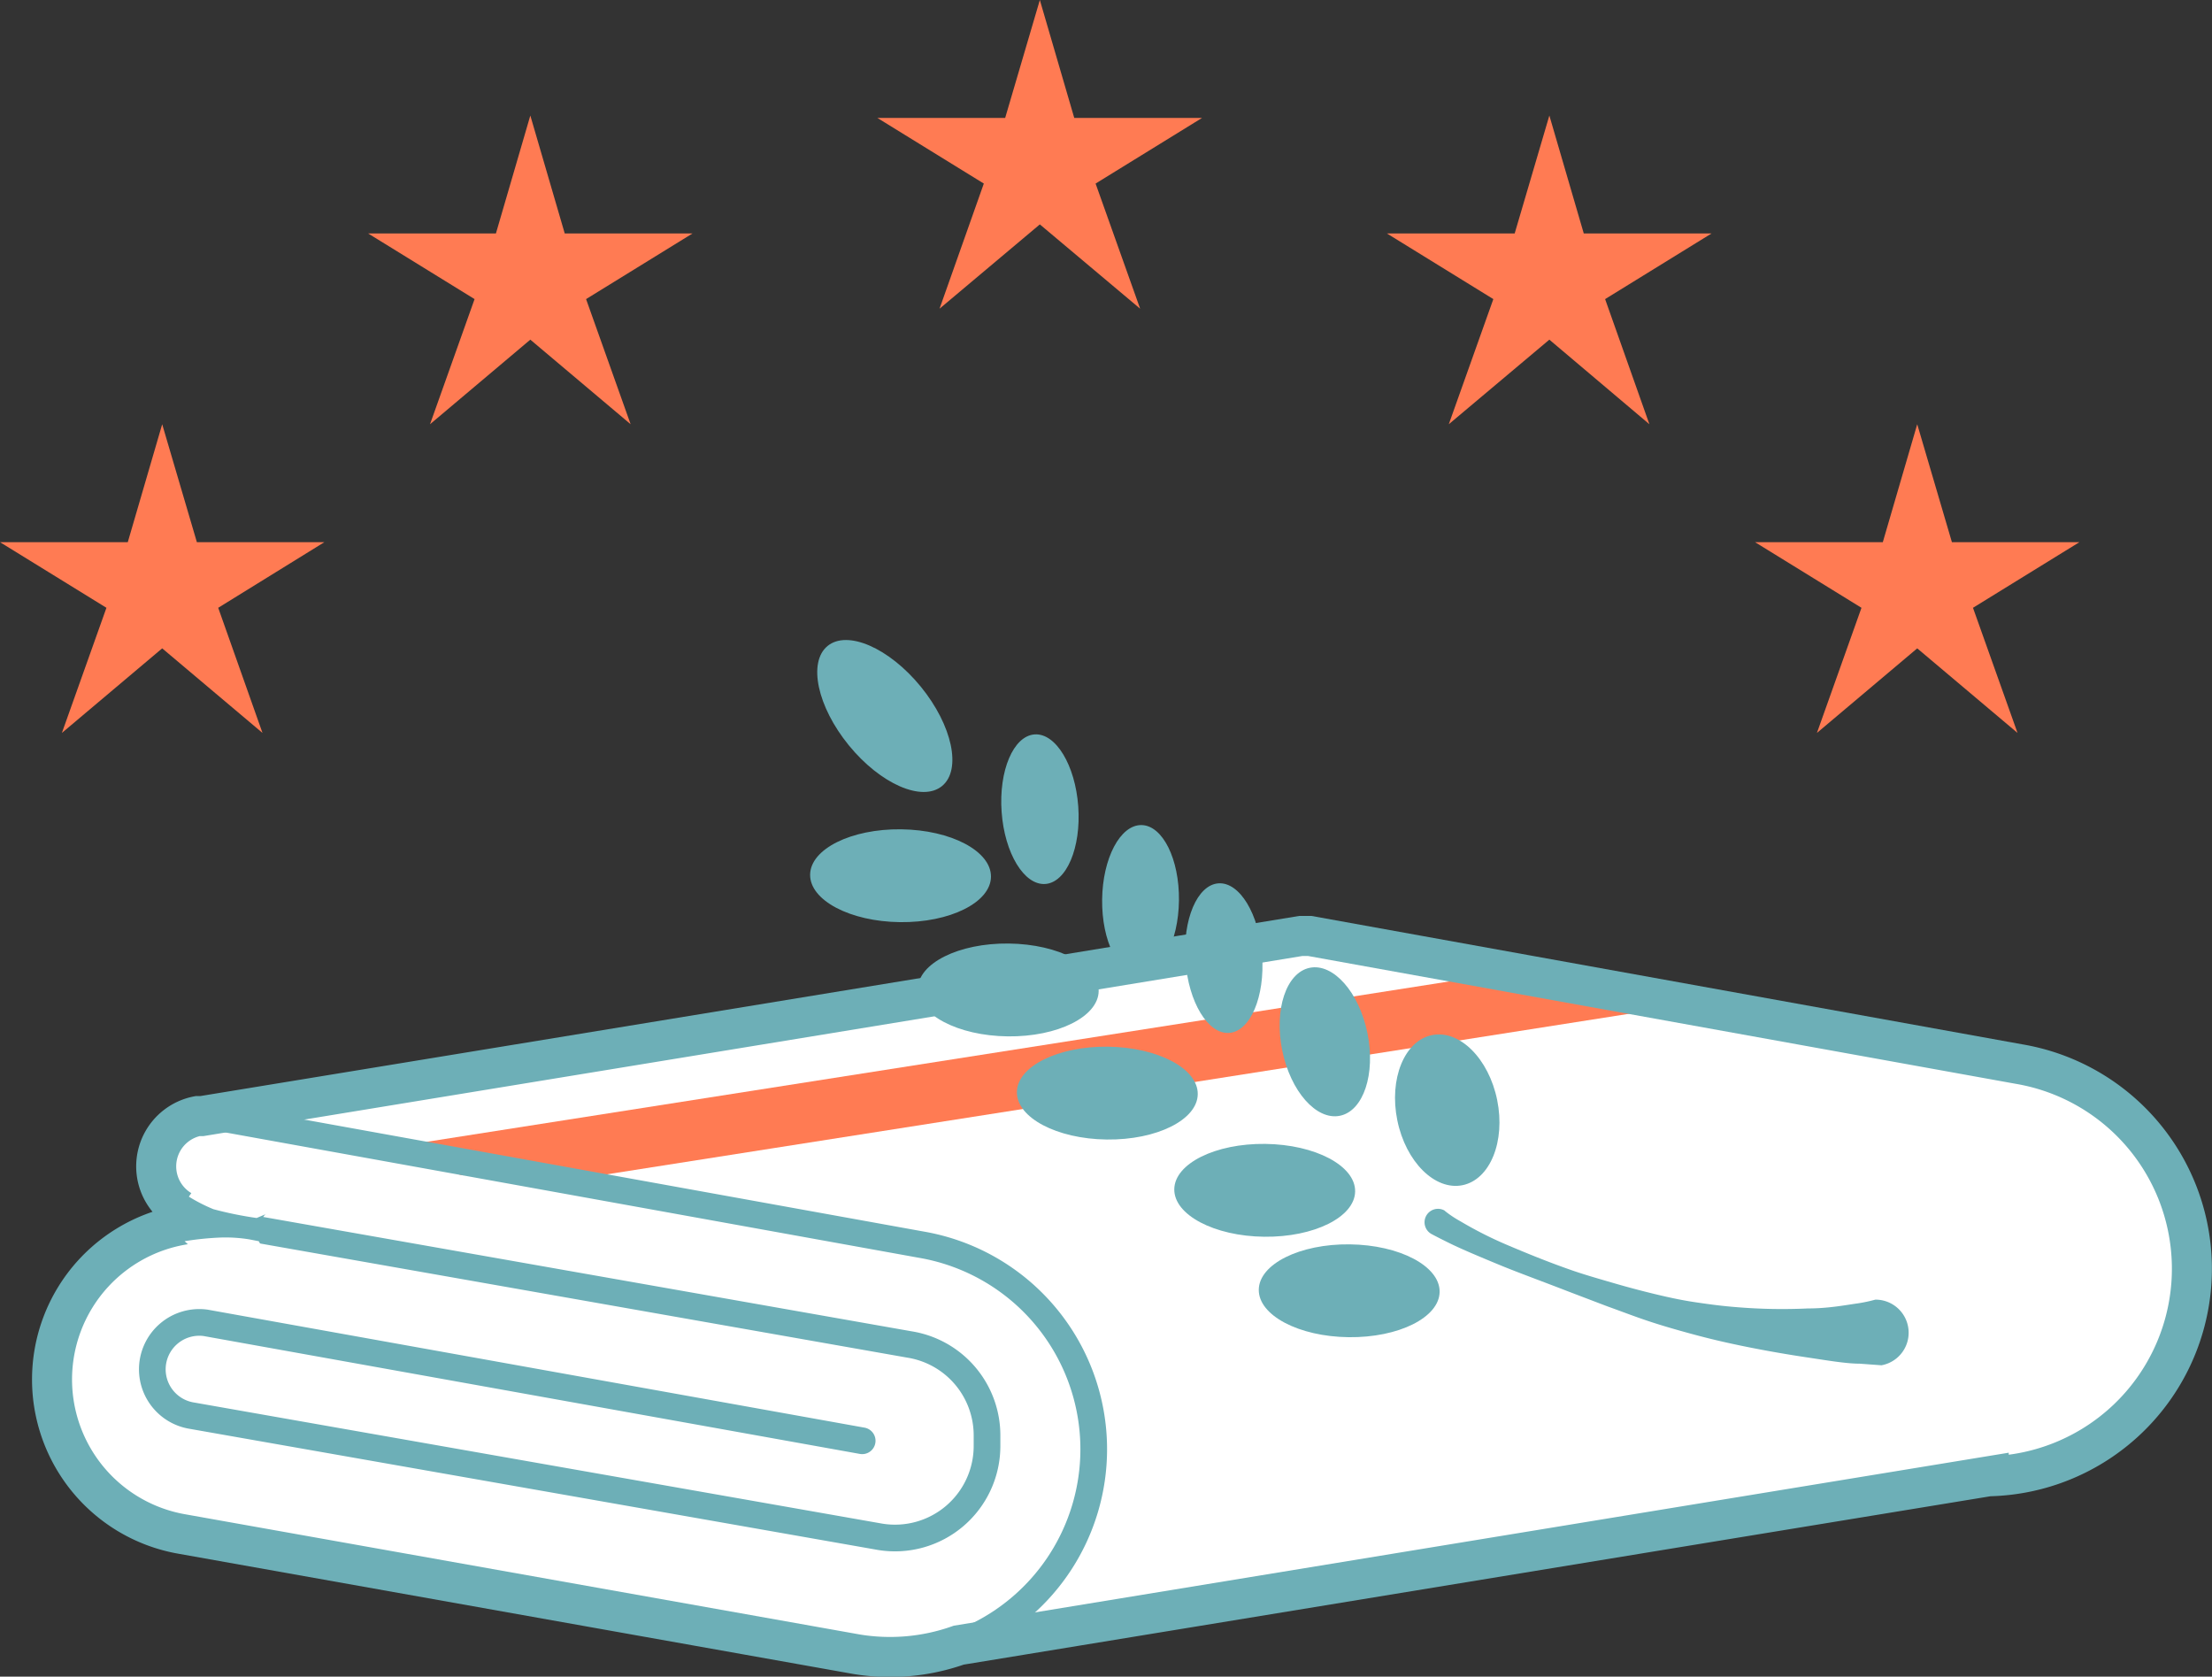 <svg xmlns="http://www.w3.org/2000/svg" viewBox="0 0 82.92 62.84"><rect x="0" y="0" width="82.92" height="62.84" fill="#333333" stroke="none"/><title>LL_extra-linge</title><g id="Calque_2" data-name="Calque 2"><g id="Calque_1-2" data-name="Calque 1"><polygon points="48.95 35.08 7.92 41.84 6.08 42.76 5.88 44.61 7.38 45.63 4.61 46.77 2.5 49.16 1.78 51.95 2.33 54.36 4.05 56.22 6.43 57.41 31.96 61.99 35.8 61.65 46.77 59.86 76.9 54.91 80.61 52.22 82.02 49.08 82.08 46.39 80.34 42.52 77.14 40.33 70.12 38.86 48.95 35.08" fill="#fff"/><polygon points="63.4 37.63 56.39 36.46 14.56 43.02 21.56 44.2 63.4 37.63" fill="#FF7B53"/><line x1="17.39" y1="43.55" x2="58.54" y2="37.1" fill="none" stroke="#FF7B53" stroke-linecap="round" stroke-miterlimit="10"/><path d="M32.32,54,7.71,49.58a1.76,1.76,0,0,0-2,1.74h0a1.76,1.76,0,0,0,1.49,1.74L33,57.6a3.45,3.45,0,0,0,4-3.41V53.8a3.45,3.45,0,0,0-2.91-3.41L8.57,45.89a5.88,5.88,0,0,0-6.79,5.8h0a5.88,5.88,0,0,0,4.93,5.8L32,62a7.78,7.78,0,0,0,9-7.68h0a7.78,7.78,0,0,0-6.46-7.67L7.92,41.84a1.92,1.92,0,0,0-2.25,1.9h0a1.92,1.92,0,0,0,1.57,1.89l1.62.3" fill="none" stroke="#6dafb7" stroke-linecap="round" stroke-miterlimit="10"/><path d="M74.41,55.33A7.79,7.79,0,0,0,82,47.54h0a7.78,7.78,0,0,0-6.46-7.67l-26.61-4.8" fill="none" stroke="#6dafb7" stroke-linecap="round" stroke-miterlimit="10"/><line x1="7.26" y1="41.86" x2="48.61" y2="35.08" fill="none" stroke="#6dafb7" stroke-linecap="round" stroke-miterlimit="10"/><line x1="35.79" y1="61.65" x2="76.42" y2="55" fill="none" stroke="#6dafb7" stroke-linecap="round" stroke-miterlimit="10"/><path d="M54.17,45.39a4,4,0,0,0,.57.38,14.63,14.63,0,0,0,1.71.87c.73.31,1.6.67,2.56,1,.47.16,1,.31,1.48.45s1,.28,1.54.41,1,.23,1.54.31,1,.14,1.51.18a20.61,20.61,0,0,0,2.69.05c.78,0,1.43-.13,1.87-.19a5.67,5.67,0,0,0,.66-.14,1.24,1.24,0,0,1,.23,2.46l-.82-.06c-.5,0-1.2-.12-2-.24s-1.79-.29-2.8-.51c-.51-.11-1-.23-1.55-.38s-1.07-.3-1.58-.47-1-.36-1.53-.55l-1.47-.56c-.95-.37-1.84-.69-2.59-1s-1.39-.58-1.82-.79-.71-.36-.71-.36h0a.5.5,0,1,1,.49-.88Z" fill="#6dafb7"/><ellipse cx="50.57" cy="48.37" rx="1.74" ry="3.39" transform="translate(1.61 98.37) rotate(-89.32)" fill="#6dafb7"/><ellipse cx="47.4" cy="44.61" rx="1.74" ry="3.39" transform="translate(2.24 91.48) rotate(-89.32)" fill="#6dafb7"/><ellipse cx="41.51" cy="40.96" rx="1.74" ry="3.39" transform="translate(0.06 81.99) rotate(-89.32)" fill="#6dafb7"/><ellipse cx="37.79" cy="37.1" rx="1.74" ry="3.39" transform="translate(0.25 74.45) rotate(-89.32)" fill="#6dafb7"/><ellipse cx="33.76" cy="32.81" rx="1.74" ry="3.39" transform="translate(0.55 66.19) rotate(-89.32)" fill="#6dafb7"/><ellipse cx="38.98" cy="30.33" rx="1.44" ry="2.81" transform="translate(-2.07 2.87) rotate(-4.11)" fill="#6dafb7"/><ellipse cx="42.75" cy="33.72" rx="2.81" ry="1.44" transform="translate(8.53 76.08) rotate(-89.32)" fill="#6dafb7"/><ellipse cx="45.87" cy="35.91" rx="1.44" ry="2.81" transform="translate(-2.45 3.38) rotate(-4.11)" fill="#6dafb7"/><ellipse cx="49.66" cy="39.05" rx="1.63" ry="2.83" transform="translate(-6.79 10.69) rotate(-11.51)" fill="#6dafb7"/><ellipse cx="54.25" cy="41.61" rx="1.91" ry="2.87" transform="translate(-7.21 11.66) rotate(-11.51)" fill="#6dafb7"/><ellipse cx="33.17" cy="26.84" rx="1.74" ry="3.39" transform="translate(-9.5 27.03) rotate(-39.24)" fill="#6dafb7"/><polygon points="6.08 15.9 4.79 20.32 0 20.32 3.99 22.78 2.32 27.47 6.08 24.3 9.84 27.47 8.18 22.78 12.16 20.32 7.38 20.32 6.08 15.9" fill="#FF7B53"/><polygon points="19.88 4.33 18.59 8.75 13.8 8.75 17.79 11.21 16.12 15.9 19.88 12.73 23.64 15.9 21.97 11.21 25.96 8.75 21.17 8.75 19.88 4.33" fill="#FF7B53"/><polygon points="38.98 0 37.68 4.42 32.89 4.42 36.88 6.88 35.22 11.57 38.98 8.41 42.74 11.57 41.07 6.88 45.06 4.42 40.27 4.42 38.98 0" fill="#FF7B53"/><polygon points="58.08 4.33 56.78 8.75 51.99 8.75 55.98 11.21 54.31 15.9 58.08 12.73 61.83 15.9 60.17 11.21 64.16 8.75 59.37 8.75 58.08 4.33" fill="#FF7B53"/><polygon points="71.87 15.9 70.58 20.32 65.79 20.32 69.78 22.78 68.11 27.47 71.87 24.3 75.63 27.47 73.96 22.78 77.95 20.32 73.17 20.32 71.87 15.9" fill="#FF7B53"/><path d="M8.72,45.89A5.88,5.88,0,0,0,6.85,57.5L32.11,62a7.71,7.71,0,0,0,3.83-.34l38.61-6.33h0a7.78,7.78,0,0,0,1.13-15.45L49.1,35.08h-.34L7.57,41.83l-.16,0a1.92,1.92,0,0,0,0,3.77l1.34.25Z" fill="none" stroke="#6dafb7" stroke-linecap="round" stroke-miterlimit="10" stroke-width="1.5"/><path d="M9.62,45.65A13.64,13.64,0,0,1,8,45.32a6.18,6.18,0,0,1-.92-.47S7.67,44,7.7,44s2.25.09,2.26.15.54,1.13.54,1.13Z" fill="#fff"/><path d="M9.7,46.52l-.36-.07a5.7,5.7,0,0,0-1-.07,11.07,11.07,0,0,0-1.42.14s.67.63.82.63,2.16-.25,2.15-.28S9.7,46.52,9.7,46.52Z" fill="#fff"/></g></g></svg>